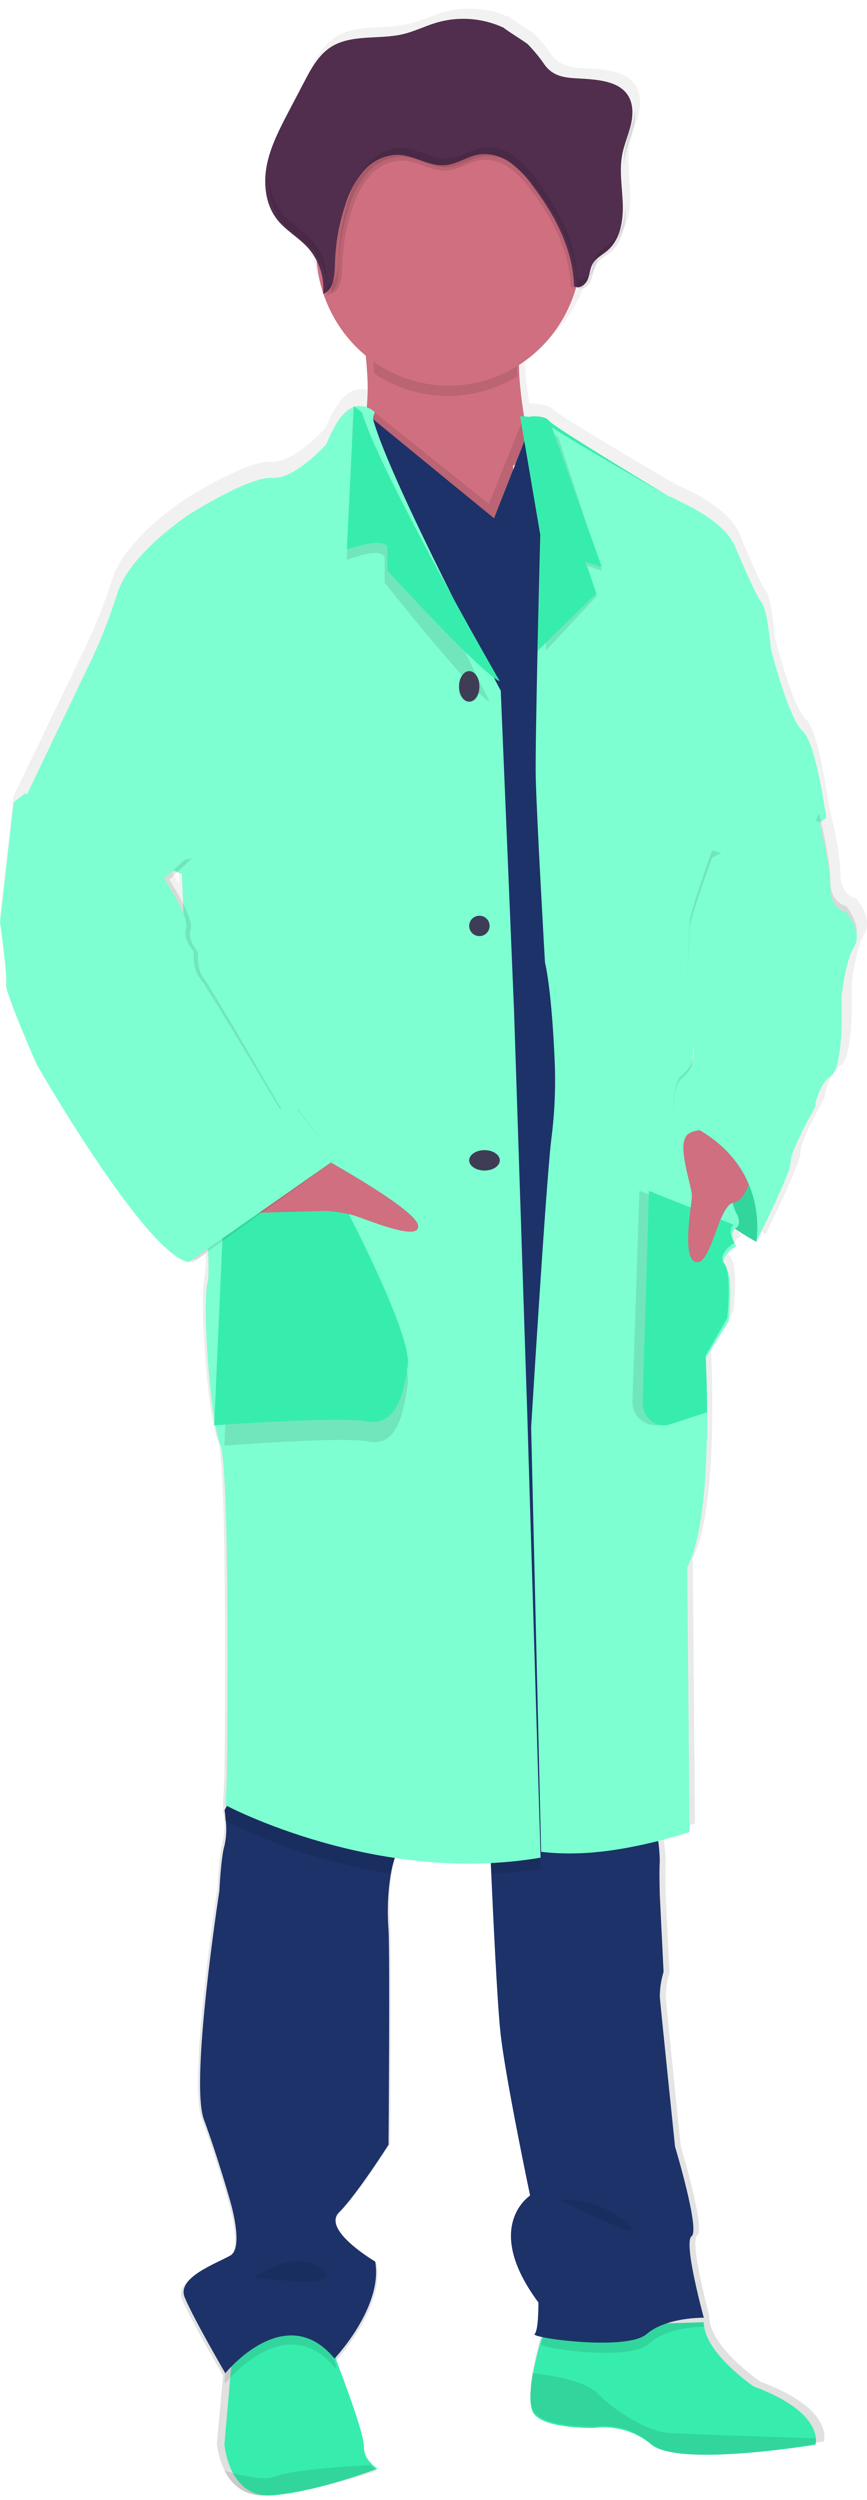 <svg xmlns="http://www.w3.org/2000/svg" width="85" height="245" viewBox="0 0 85 245" fill="none"><path d="M83.938 88.039C83.938 88.039 82.386 87.821 82.386 85.548C82.386 83.274 81.276 79.028 81.276 79.028C81.276 79.008 80.316 71.633 78.989 70.461C77.662 69.288 75.958 62.404 75.958 62.404C75.958 62.404 75.667 58.669 75.072 57.865C74.478 57.061 73.675 55.092 72.49 52.284C71.305 49.476 66.364 47.531 66.364 47.531C66.364 47.531 57.432 42.318 54.901 40.619C54.671 40.48 54.456 40.316 54.259 40.132C53.819 39.55 51.897 39.538 51.897 39.538C51.697 38.262 51.504 36.797 51.441 35.47C51.441 35.327 51.441 35.185 51.421 35.042C54.244 33.364 56.37 30.717 57.409 27.588C57.456 27.437 57.495 27.279 57.538 27.128C57.708 27.072 57.863 26.981 57.995 26.861C58.128 26.741 58.233 26.595 58.306 26.431C58.535 25.92 58.538 25.322 58.822 24.847C59.153 24.284 59.782 23.983 60.278 23.559C61.53 22.49 61.853 20.688 61.794 19.048C61.755 17.721 61.542 16.382 61.625 15.063L61.648 14.731C61.672 14.533 61.7 14.335 61.735 14.144C61.928 13.162 62.349 12.235 62.585 11.261C62.822 10.287 62.845 9.189 62.294 8.35C61.487 7.118 59.806 6.872 58.33 6.745C56.657 6.603 55.161 6.789 54.09 5.391C53.589 4.66 53.025 3.975 52.405 3.343C52.185 3.137 50.043 1.822 50.043 1.735C47.953 0.761 45.584 0.578 43.371 1.22C42.261 1.545 41.213 2.076 40.087 2.341C37.659 2.919 34.864 2.293 32.801 3.692C31.651 4.484 30.962 5.743 30.317 6.971C29.792 7.983 29.259 8.993 28.719 10.001C27.849 11.661 26.963 13.348 26.597 15.186C26.52 15.586 26.472 15.991 26.455 16.398V16.418C26.455 16.565 26.455 16.711 26.455 16.858V17.044C26.455 17.183 26.455 17.317 26.479 17.44C26.502 17.563 26.498 17.602 26.51 17.686C26.522 17.769 26.542 17.955 26.565 18.082C26.589 18.208 26.636 18.43 26.683 18.604C26.703 18.68 26.731 18.751 26.754 18.822C26.794 18.957 26.841 19.088 26.892 19.218C26.92 19.286 26.947 19.357 26.979 19.424C27.038 19.563 27.108 19.698 27.179 19.82C27.211 19.876 27.235 19.927 27.266 19.979C27.376 20.163 27.497 20.34 27.628 20.51C28.471 21.567 29.711 22.241 30.628 23.231C30.628 23.27 30.628 23.31 30.628 23.346C30.628 23.456 30.628 23.564 30.628 23.674C30.677 25.883 31.261 28.046 32.33 29.975C33.398 31.905 34.92 33.542 36.761 34.745C36.761 34.896 36.781 35.05 36.789 35.201C36.865 36.376 36.851 37.556 36.745 38.73C36.585 38.54 36.384 38.389 36.158 38.287C35.932 38.186 35.686 38.137 35.438 38.144C35.269 38.135 35.1 38.15 34.934 38.187L34.899 38.159V38.195C34.033 38.409 32.966 39.316 31.947 41.895C31.947 41.895 28.845 45.412 26.483 45.265C24.121 45.119 18.141 48.925 18.141 48.925C18.141 48.925 12.307 52.736 11.055 56.617C10.355 58.818 9.516 60.972 8.543 63.066L1.332 78.018L0.001 89.881C0.001 89.881 0.737 95.157 0.591 95.961C0.446 96.765 3.619 104.017 3.619 104.017C3.619 104.017 14.102 122.551 18.385 123.501L18.692 123.283C18.875 123.38 19.07 123.453 19.271 123.501L20.152 122.875C20.206 123.573 20.183 124.274 20.086 124.967C19.495 126.797 20.306 138.739 21.337 141.08C22.369 143.421 22.003 174.114 22.003 174.114L21.857 176.823C21.857 176.823 21.857 176.91 21.892 177.061L21.857 177.702L21.963 177.758C22.074 178.617 22.038 179.489 21.857 180.336C21.487 181.525 21.337 184.883 21.337 184.883C21.337 184.883 18.389 203.848 19.786 207.659C21.184 211.469 22.373 215.644 22.373 215.644C22.373 215.644 23.849 220.397 22.444 221.209C21.038 222.021 17.043 223.383 17.865 225.364C18.613 227.194 21.452 232.097 21.873 232.814L21.837 233.191L21.259 239.5C21.352 240.333 21.577 241.146 21.924 241.909C22.558 243.283 23.79 244.709 26.132 244.555C26.526 244.527 26.983 244.479 27.423 244.42C31.71 243.842 36.989 241.917 36.989 241.917C36.715 241.741 36.464 241.532 36.242 241.295C36.031 241.089 35.864 240.843 35.751 240.571C35.638 240.298 35.581 240.005 35.584 239.71C35.647 238.562 33.51 233.088 32.978 231.741C32.895 231.547 32.852 231.436 32.852 231.436C32.852 231.436 37.726 226.311 36.915 221.767C36.915 221.767 31.521 218.599 33.297 216.86C35.072 215.121 38.245 210.126 38.245 210.126C38.245 210.126 38.391 191.451 38.245 188.662C38.093 186.727 38.184 184.78 38.517 182.867C38.576 182.578 38.647 182.297 38.721 182.02C41.177 182.388 43.656 182.578 46.138 182.586C47.044 182.586 47.965 182.586 48.894 182.531C48.894 182.795 48.906 183.08 48.929 183.386C49.134 188.013 49.516 196.124 49.827 199.139C50.268 203.46 52.704 215.105 52.704 215.105C52.704 215.105 48.055 218.108 53.515 225.506C53.515 225.506 53.515 228.188 53.153 228.576C52.767 229.845 52.455 231.136 52.22 232.442C51.992 233.836 51.897 235.246 52.267 235.979C53.153 237.73 58.468 237.587 58.468 237.587L58.597 237.564C59.601 237.459 60.615 237.556 61.58 237.849C62.546 238.142 63.444 238.626 64.223 239.271C66.242 240.903 73.907 240.186 78.056 239.667C79.682 239.461 80.769 239.271 80.769 239.271C80.821 239.085 80.84 238.892 80.824 238.7C80.78 237.674 79.981 235.425 74.564 233.416C74.564 233.416 69.47 229.97 69.541 226.968H69.435H68.844C69.274 226.944 69.549 226.968 69.549 226.968C69.549 226.968 67.553 219.64 68.368 219.046C69.183 218.452 66.742 210.332 66.742 210.332C66.742 210.332 65.345 196.707 65.27 195.752C65.273 194.933 65.397 194.119 65.636 193.336L65.27 185.866C65.27 185.866 65.199 183.382 65.27 182.574C65.258 181.873 65.202 181.173 65.101 180.479C65.065 180.202 65.03 179.912 64.991 179.627C66.9 179.14 68.14 178.689 68.14 178.689L67.919 152.685C69.541 149.516 69.841 142.565 69.833 137.634C69.833 134.465 69.691 132.12 69.691 132.12L71.907 128.48C71.907 128.48 72.419 124.123 71.608 123.168C71.25 122.737 71.411 122.289 71.706 121.921C71.86 121.798 72.022 121.687 72.191 121.588C72.191 121.588 72.167 121.552 72.139 121.501C72.294 121.371 72.459 121.253 72.632 121.148C72.632 121.148 71.844 119.921 72.549 119.402C73.21 119.853 73.801 120.194 74.249 120.471C74.218 120.76 74.186 120.927 74.186 120.927L74.376 120.531C74.808 120.776 75.072 120.927 75.072 120.927C75.072 120.927 78.544 113.967 78.469 112.941C78.395 111.916 80.832 107.594 80.832 107.594C80.832 107.594 81.127 105.325 82.457 104.374C83.788 103.423 83.489 96.535 83.489 96.535C83.489 96.535 83.859 92.947 84.745 91.481C85.63 90.016 83.938 88.039 83.938 88.039ZM17.503 84.985L17.57 86.645C17.176 86.007 16.893 85.548 16.893 85.548L17.503 84.985Z" fill="url(#paint0_linear_30_1756)"></path><path d="M75 118.085L74.165 121.706C74.165 121.706 67.476 118.23 66.27 113.814C65.064 109.398 68.288 107.722 68.288 107.722L74.521 110.41L75 118.085Z" fill="#37EDAD"></path><path opacity="0.1" d="M75 118.085L74.165 121.706C74.165 121.706 67.476 118.23 66.27 113.814C65.064 109.398 68.288 107.722 68.288 107.722L74.521 110.41L75 118.085Z" fill="black"></path><path d="M37 241.945C37 241.945 30.868 244.263 26.652 244.555C24.414 244.708 23.238 243.297 22.632 241.937C22.302 241.181 22.088 240.377 22 239.553L22.548 233.305L22.839 229.978L31.796 227.585L33.064 231.574L33.183 231.878C33.693 233.21 35.735 238.63 35.674 239.761C35.672 240.051 35.726 240.338 35.834 240.606C35.942 240.873 36.101 241.116 36.303 241.318C36.508 241.557 36.742 241.768 37 241.945Z" fill="#37EDAD"></path><path d="M79.995 239.027C80.01 239.215 79.992 239.403 79.94 239.584C79.94 239.584 66.602 241.804 63.874 239.584C63.105 238.935 62.208 238.454 61.242 238.171C60.275 237.888 59.26 237.811 58.261 237.942C58.261 237.942 53.101 238.082 52.24 236.387C51.881 235.675 51.975 234.294 52.197 232.933C52.423 231.658 52.725 230.397 53.101 229.157L53.308 228.993L54.535 228.009L68.91 227.585H69.019C68.949 230.518 73.899 233.882 73.899 233.882C79.157 235.827 79.932 238.024 79.995 239.027Z" fill="#37EDAD"></path><path opacity="0.1" d="M79.996 238.956C80.01 239.152 79.99 239.349 79.937 239.538C79.937 239.538 66.602 241.861 63.873 239.538C63.105 238.86 62.208 238.357 61.242 238.061C60.276 237.765 59.262 237.683 58.264 237.821C58.264 237.821 53.099 237.967 52.242 236.193C51.883 235.444 51.972 234.004 52.195 232.58C54.183 232.787 57.321 233.304 58.553 234.537C60.416 236.413 63.573 238.285 65.51 238.431C67.027 238.533 76.098 238.834 79.996 238.956Z" fill="black"></path><path opacity="0.1" d="M37 242.133C37 242.133 30.597 244.285 26.194 244.555C23.857 244.698 22.628 243.388 22 242.122C23.629 242.623 25.89 243.15 27.079 242.667C28.488 242.096 33.482 241.727 36.284 241.569C36.497 241.783 36.737 241.972 37 242.133Z" fill="black"></path><path d="M45.897 54.324C40.49 52.314 33.535 45.671 35.272 42.567C35.657 41.783 35.886 40.938 35.947 40.074C36.059 38.901 36.075 37.722 35.996 36.547C35.875 34.622 35.633 32.706 35.272 30.809C35.272 30.809 52.152 31.174 51.169 33.553C50.882 34.25 50.837 35.461 50.914 36.817C50.992 38.173 51.197 39.706 51.41 41.003C51.705 42.782 52 44.138 52 44.138C52 44.138 50.968 45.522 50.362 45.596C49.755 45.671 53.655 57.189 45.897 54.324Z" fill="#CF6F80"></path><path opacity="0.1" d="M33 231.966L32.877 232.102C27.994 226.109 22.087 233.579 22.087 233.579L22 233.422L22.301 230.027L31.565 227.585L32.877 231.656L33 231.966Z" fill="black"></path><path opacity="0.1" d="M69 228.036C69 228.036 65.473 227.958 63.592 229.711C61.712 231.464 52.62 230.091 53.012 229.711C53.128 229.522 53.198 229.307 53.216 229.082L54.45 228.036L68.902 227.585C68.957 227.862 69 228.036 69 228.036Z" fill="black"></path><path d="M38.96 181.377C38.697 182.026 38.496 182.698 38.362 183.385C38.034 185.266 37.943 187.181 38.091 189.084C38.236 191.824 38.091 210.186 38.091 210.186C38.091 210.186 34.978 215.083 33.242 216.809C31.507 218.535 36.784 221.635 36.784 221.635C37.571 226.098 32.801 231.139 32.801 231.139C27.953 225.307 22.089 232.58 22.089 232.58C22.089 232.58 18.902 227.1 18.107 225.142C17.312 223.185 21.22 221.831 22.593 221.036C23.966 220.242 22.526 215.556 22.526 215.556C22.526 215.556 21.365 211.45 19.988 207.705C18.61 203.959 21.507 185.311 21.507 185.311C21.507 185.311 21.656 182 22.015 180.845C22.195 180.012 22.231 179.154 22.121 178.308C22.097 178.023 22.07 177.784 22.05 177.623C22.03 177.463 22.015 177.389 22.015 177.389L22.07 177.295L24.037 173.647C24.037 173.647 39.905 179.08 38.96 181.377Z" fill="#1D3269"></path><path d="M69.001 227.142C69.001 227.142 65.341 227.066 63.389 228.747C61.437 230.428 52.002 229.116 52.409 228.747C52.816 228.378 52.783 225.646 52.783 225.646C47.249 218.192 51.97 215.168 51.97 215.168C51.97 215.168 49.498 203.433 49.05 199.081C48.737 196.04 48.351 187.868 48.143 183.202C48.054 181.197 48.001 179.817 48.001 179.817L52.523 178.918L53.105 178.802L64.011 176.643C64.011 176.643 64.312 178.649 64.516 180.29C64.617 180.991 64.674 181.697 64.686 182.404C64.613 183.206 64.686 185.718 64.686 185.718L65.056 193.248C64.815 194.038 64.69 194.858 64.686 195.683C64.76 196.642 66.179 210.37 66.179 210.37C66.179 210.37 68.647 218.561 67.805 219.151C66.964 219.741 69.001 227.142 69.001 227.142Z" fill="#1D3269"></path><path opacity="0.1" d="M50.961 33.573C50.691 34.276 50.649 35.496 50.722 36.862C48.594 38.174 46.148 38.845 43.664 38.798C41.181 38.75 38.761 37.986 36.682 36.593C36.568 34.653 36.34 32.722 36 30.809C36 30.809 51.886 31.169 50.961 33.573Z" fill="black"></path><path d="M56.993 24.433C56.996 25.841 56.781 27.241 56.355 28.579C55.403 31.578 53.452 34.134 50.845 35.795C48.238 37.457 45.145 38.117 42.11 37.66C39.076 37.202 36.297 35.655 34.264 33.294C32.231 30.932 31.075 27.907 31.001 24.753C31.001 24.644 31.001 24.542 31.001 24.433C30.971 22.658 31.286 20.895 31.926 19.246C32.566 17.597 33.519 16.096 34.728 14.83C35.938 13.564 37.381 12.558 38.973 11.872C40.565 11.185 42.273 10.832 43.999 10.832C45.725 10.832 47.434 11.185 49.025 11.872C50.617 12.558 52.06 13.564 53.27 14.83C54.48 16.096 55.432 17.597 56.072 19.246C56.712 20.895 57.027 22.658 56.997 24.433H56.993Z" fill="#CF6F80"></path><path opacity="0.1" d="M45.897 54.316C40.49 52.267 33.535 45.5 35.272 42.338C35.657 41.54 35.886 40.679 35.947 39.799L43.349 45.728L47.928 49.389L51.41 40.749C51.705 42.562 52 43.943 52 43.943C52 43.943 50.968 45.352 50.362 45.428C49.755 45.504 53.655 57.234 45.897 54.316Z" fill="black"></path><path d="M64.999 80.795L59.014 181.127L51.209 181.638L30.999 123.461L34.315 54.392L35.013 39.799L43.999 47.165L48.437 50.794L51.907 41.98L58.36 47.592L64.999 80.795Z" fill="#1D3269"></path><path opacity="0.1" d="M38.959 181.569C38.695 182.237 38.495 182.928 38.361 183.635C32.719 182.745 27.24 180.995 22.106 178.444L22 178.387L22.035 177.739L22.055 177.4L24.025 173.647C24.025 173.647 39.905 179.205 38.959 181.569Z" fill="black"></path><path opacity="0.1" d="M53.001 183.164C51.397 183.397 49.779 183.554 48.154 183.635C48.058 181.765 48.001 180.478 48.001 180.478L52.874 179.64L53.001 183.164Z" fill="black"></path><path opacity="0.1" d="M64 180.387C61.213 181.149 56.908 182.006 53.055 181.471L53 178.859L63.514 176.643C63.514 176.643 63.804 178.682 64 180.387Z" fill="black"></path><path opacity="0.1" d="M52.999 182.053C36.872 184.809 22.102 176.908 22.102 176.908L22.244 174.231C22.244 174.231 22.61 143.884 21.595 141.558C20.58 139.231 19.79 127.433 20.364 125.622C20.938 123.812 18.267 96.657 18.267 96.657L17.835 85.635L1.999 79.214L9.079 64.444C10.035 62.373 10.858 60.243 11.541 58.067C12.773 54.233 18.488 50.466 18.488 50.466C18.488 50.466 24.348 46.702 26.665 46.844C28.982 46.986 32.019 43.514 32.019 43.514C34.261 37.794 36.29 40.384 36.29 40.384C36.29 40.656 36.29 40.384 36.18 41.23C35.393 47.509 48.901 67.35 49.093 67.7L50.379 99.058L51.681 138.743L52.999 182.053Z" fill="black"></path><path d="M52.999 182.053C36.876 184.808 22.106 176.909 22.106 176.909L22.251 174.232C22.251 174.232 22.617 143.891 21.598 141.564C20.58 139.238 19.793 127.442 20.372 125.632C20.95 123.821 18.276 96.671 18.276 96.671L17.839 85.651L1.999 79.208L9.077 64.44C10.031 62.369 10.854 60.239 11.539 58.064C12.766 54.23 18.484 50.464 18.484 50.464C18.484 50.464 24.343 46.701 26.655 46.843C28.968 46.984 32.008 43.513 32.008 43.513C34.253 37.794 36.727 40.384 36.727 40.384C36.727 40.656 36.491 40.778 36.616 41.23C38.347 47.319 48.901 67.345 49.094 67.695L50.396 99.049L51.697 138.727L52.999 182.053Z" fill="#7DFFD1"></path><path opacity="0.1" d="M48 68.766C46.365 68.013 37.707 57.106 37.707 57.106V54.624C37.392 53.806 35.52 54.305 34 54.877L34.652 39.799L35.394 40.478C37.017 46.8 47.811 68.402 48 68.766Z" fill="black"></path><path d="M49 66.768C47.245 66.068 37.97 55.913 37.97 55.913V53.602C37.633 52.84 35.628 53.305 34 53.838L34.703 39.799L35.497 40.431C37.24 46.318 48.806 66.433 49 66.768Z" fill="#37EDAD"></path><path opacity="0.1" d="M22.869 119.907C23.081 119.907 33.873 118.709 33.873 118.709C33.873 118.709 40.408 132.272 39.98 135.572C39.551 138.872 38.776 141.793 36.147 141.276C33.518 140.758 22 141.683 22 141.683L22.869 119.907Z" fill="black"></path><path d="M21.917 118.856C22.141 118.856 33.533 117.71 33.533 117.71C33.533 117.71 40.427 130.687 39.979 133.84C39.531 136.992 38.704 139.79 35.933 139.296C33.162 138.801 21 139.685 21 139.685L21.917 118.856Z" fill="#37EDAD"></path><path d="M30.261 112.716C30.261 112.716 40.768 118.374 40.993 120.101C41.219 121.828 35.646 119.346 34.442 119.046C33.649 118.855 32.843 118.729 32.03 118.669L24 118.886L30.261 112.716Z" fill="#CF6F80"></path><path opacity="0.1" d="M46.001 68.766C46.553 68.766 47.001 68.319 47.001 67.767C47.001 67.216 46.553 66.768 46.001 66.768C45.449 66.768 45.001 67.216 45.001 67.767C45.001 68.319 45.449 68.766 46.001 68.766Z" fill="black"></path><path d="M46.001 68.766C46.553 68.766 47.001 68.095 47.001 67.268C47.001 66.44 46.553 65.769 46.001 65.769C45.449 65.769 45.001 66.44 45.001 67.268C45.001 68.095 45.449 68.766 46.001 68.766Z" fill="#3F3D56"></path><path opacity="0.1" d="M47.499 114.714C48.327 114.714 48.999 114.267 48.999 113.715C48.999 113.163 48.327 112.716 47.499 112.716C46.671 112.716 45.999 113.163 45.999 113.715C45.999 114.267 46.671 114.714 47.499 114.714Z" fill="black"></path><path d="M47.499 114.714C48.327 114.714 48.999 114.267 48.999 113.715C48.999 113.163 48.327 112.716 47.499 112.716C46.671 112.716 45.999 113.163 45.999 113.715C45.999 114.267 46.671 114.714 47.499 114.714Z" fill="#3F3D56"></path><path opacity="0.1" d="M46.999 91.74C47.551 91.74 47.999 91.293 47.999 90.741C47.999 90.189 47.551 89.742 46.999 89.742C46.447 89.742 45.999 90.189 45.999 90.741C45.999 91.293 46.447 91.74 46.999 91.74Z" fill="black"></path><path d="M46.999 91.74C47.551 91.74 47.999 91.293 47.999 90.741C47.999 90.189 47.551 89.742 46.999 89.742C46.447 89.742 45.999 90.189 45.999 90.741C45.999 91.293 46.447 91.74 46.999 91.74Z" fill="#3F3D56"></path><path d="M71.565 118.719C71.565 118.719 72.28 119.815 71.565 120.328C70.85 120.84 71.635 122.08 71.635 122.08C71.635 122.08 69.852 123.148 70.637 124.11C71.421 125.071 70.924 129.413 70.924 129.413L68.781 133.044C68.781 133.044 68.909 135.384 68.916 138.547C68.916 143.481 68.633 150.417 67.064 153.579L67.282 179.525C67.282 179.525 59.775 182.33 53.491 181.476L52.559 139.842C52.559 139.842 53.919 116.232 54.419 111.703C54.713 109.352 54.832 106.981 54.777 104.612C54.777 104.612 54.563 97.525 53.845 94.235C53.845 94.235 53.068 79.985 52.99 76.04C52.955 74.153 53.052 68.647 53.161 63.411C53.282 57.686 53.417 52.287 53.417 52.287L52 40.814C52 40.814 53.417 40.667 53.845 41.251C54.036 41.434 54.244 41.598 54.466 41.74C56.913 43.432 65.557 48.636 65.557 48.636C65.557 48.636 70.342 50.583 71.487 53.372C72.633 56.161 73.429 58.139 73.984 58.934C74.54 59.728 74.843 63.463 74.843 63.463C74.843 63.463 76.489 70.335 77.775 71.499C79.06 72.663 80 80.069 80 80.069L68.641 89.206C68.641 89.206 67.643 104.405 67.429 104.993C67.216 105.581 71.565 118.719 71.565 118.719Z" fill="#37EDAD"></path><path d="M72.117 118.769C72.117 118.769 72.866 119.864 72.117 120.376C71.367 120.888 72.186 122.126 72.186 122.126C72.186 122.126 70.319 123.206 71.138 124.166C71.957 125.127 71.441 129.465 71.441 129.465L69.18 133.092C69.18 133.092 69.315 135.43 69.328 138.589C69.328 143.518 69.029 150.448 67.374 153.607L67.599 179.527C67.599 179.527 59.67 182.329 53.052 181.476L52.073 139.883C52.073 139.883 53.507 116.296 54.035 111.772C54.344 109.423 54.469 107.055 54.407 104.687C54.407 104.687 54.182 97.607 53.429 94.321C53.429 94.321 52.61 80.085 52.523 76.144C52.487 74.259 52.593 68.758 52.704 63.527C52.831 57.808 52.974 52.414 52.974 52.414L51 40.798C51 40.798 52.974 40.798 53.429 41.389C53.629 41.574 53.848 41.738 54.084 41.877C56.664 43.568 65.785 48.767 65.785 48.767C65.785 48.767 70.827 50.712 72.035 53.498C73.243 56.284 74.083 58.261 74.672 59.054C75.262 59.848 75.573 63.579 75.573 63.579C75.573 63.579 77.31 70.445 78.665 71.608C80.021 72.77 81 80.152 81 80.152L69.02 89.281C69.02 89.281 67.968 104.465 67.739 105.053C67.509 105.64 72.117 118.769 72.117 118.769Z" fill="#7DFFD1"></path><path opacity="0.1" d="M57.578 55.445L58.533 58.4L53.505 63.772C53.617 58.246 53.744 53.028 53.744 53.028L52 41.797C52 41.797 53.744 41.797 54.145 42.368C54.321 42.546 54.515 42.703 54.724 42.836L59 55.921L57.578 55.445Z" fill="black"></path><path d="M57.372 55.067L58.467 58.156L52.723 63.772C52.851 57.991 52.996 52.539 52.996 52.539L51 40.798C51 40.798 52.996 40.798 53.45 41.395C53.653 41.581 53.875 41.746 54.112 41.889L59 55.564L57.372 55.067Z" fill="#37EDAD"></path><path opacity="0.1" d="M56.993 24.119C56.996 25.495 56.781 26.863 56.355 28.17C56.283 28.181 56.21 28.178 56.14 28.16C56.069 28.143 56.003 28.111 55.945 28.067C55.846 24.631 54.163 21.405 52.093 18.66C51.511 17.831 50.807 17.097 50.003 16.484C49.191 15.871 48.181 15.584 47.169 15.678C46.03 15.835 45.023 16.614 43.872 16.713C42.352 16.839 40.992 15.782 39.484 15.728C38.871 15.734 38.266 15.871 37.71 16.131C37.154 16.39 36.659 16.765 36.259 17.232C35.466 18.174 34.878 19.271 34.53 20.454C33.933 22.248 33.608 24.122 33.565 26.013C33.546 27.082 33.444 28.422 32.456 28.811C32.53 28.025 32.441 27.232 32.195 26.482C31.948 25.733 31.549 25.042 31.024 24.455L31.001 24.433C31.001 24.326 31.001 24.226 31.001 24.119C30.971 22.385 31.286 20.663 31.926 19.052C32.566 17.441 33.519 15.975 34.728 14.738C35.938 13.501 37.381 12.518 38.973 11.848C40.565 11.177 42.273 10.832 43.999 10.832C45.725 10.832 47.434 11.177 49.025 11.848C50.617 12.518 52.06 13.501 53.27 14.738C54.48 15.975 55.432 17.441 56.072 19.052C56.712 20.663 57.027 22.385 56.997 24.119H56.993Z" fill="black"></path><path d="M49.412 2.734C47.344 1.761 44.992 1.577 42.798 2.217C41.696 2.543 40.657 3.073 39.539 3.34C37.151 3.917 34.365 3.292 32.316 4.689C31.178 5.486 30.493 6.744 29.857 7.966L28.265 11.001C27.397 12.661 26.522 14.349 26.16 16.177C25.798 18.005 26.017 20.051 27.174 21.521C28.018 22.592 29.264 23.265 30.179 24.272C30.727 24.885 31.143 25.604 31.401 26.385C31.658 27.166 31.752 27.992 31.675 28.811C32.714 28.413 32.813 27.012 32.837 25.897C32.882 23.924 33.222 21.97 33.848 20.099C34.211 18.865 34.828 17.72 35.659 16.738C36.078 16.252 36.597 15.861 37.179 15.59C37.762 15.319 38.395 15.176 39.037 15.17C40.629 15.225 42.058 16.324 43.634 16.193C44.828 16.093 45.886 15.277 47.088 15.118C48.148 15.018 49.206 15.317 50.057 15.958C50.898 16.597 51.635 17.362 52.241 18.228C54.414 21.091 56.177 24.447 56.281 28.039C56.73 28.369 57.379 27.939 57.602 27.43C57.825 26.92 57.833 26.323 58.115 25.837C58.441 25.276 59.066 24.977 59.556 24.555C60.797 23.484 61.108 21.68 61.06 20.043C61.012 18.407 60.694 16.746 61.004 15.138C61.191 14.15 61.613 13.226 61.844 12.251C62.075 11.275 62.103 10.18 61.557 9.34C60.761 8.106 59.086 7.863 57.626 7.747C55.966 7.604 54.482 7.787 53.423 6.39C52.926 5.66 52.367 4.976 51.752 4.343C51.541 4.136 49.412 2.822 49.412 2.734Z" fill="#512E4E"></path><path opacity="0.1" d="M6.378 86.356L2.293 78.754L0.999 90.483C0.999 90.483 1.718 95.692 1.574 96.49C1.429 97.289 4.521 104.449 4.521 104.449C4.521 104.449 14.736 122.759 18.907 123.703L32.999 113.569L29.262 108.793C29.262 108.793 27.968 108.285 27.643 108.793C27.643 108.793 20.705 96.777 19.986 95.908C19.266 95.038 19.407 93.303 19.407 93.303C19.407 93.303 18.328 92.147 18.688 91.061C19.047 89.975 16.604 86.21 16.604 86.21L18.832 84.113L6.378 86.356Z" fill="black"></path><path d="M2.448 77.756L1.335 78.624L0.001 90.386C0.001 90.386 0.743 95.61 0.594 96.411C0.444 97.212 3.637 104.393 3.637 104.393C3.637 104.393 14.165 122.757 18.466 123.703L33.001 113.539L29.143 108.749C29.143 108.749 27.809 108.24 27.475 108.749C27.475 108.749 20.32 96.699 19.578 95.827C18.837 94.955 18.986 93.215 18.986 93.215C18.986 93.215 17.873 92.055 18.244 90.966C18.615 89.877 16.092 86.101 16.092 86.101L18.389 83.998L2.448 77.756Z" fill="#7DFFD1"></path><path opacity="0.1" d="M70.902 123.853C71.756 124.828 71.218 129.203 71.218 129.203L68.862 132.868C68.862 132.868 69.003 135.234 69.012 138.422L65.051 139.585C64.694 139.69 64.314 139.713 63.945 139.652C63.575 139.591 63.227 139.448 62.928 139.235C62.63 139.022 62.39 138.745 62.228 138.427C62.067 138.109 61.989 137.76 62 137.407L62.683 116.711L71.922 120.032C71.137 120.545 71.999 121.804 71.999 121.804C71.999 121.804 70.04 122.879 70.902 123.853Z" fill="black"></path><path d="M71.014 123.844C71.782 124.818 71.298 129.193 71.298 129.193L69.179 132.856C69.179 132.856 69.306 135.216 69.317 138.406L65.689 139.588C65.374 139.69 65.04 139.712 64.715 139.653C64.389 139.593 64.083 139.453 63.82 139.244C63.557 139.036 63.345 138.765 63.203 138.454C63.061 138.143 62.992 137.801 63.002 137.456L63.62 116.711L71.936 120.029C71.225 120.542 72.001 121.796 72.001 121.796C72.001 121.796 70.246 122.874 71.014 123.844Z" fill="#37EDAD"></path><path d="M74 113.918C74 113.918 73.406 117.65 71.919 117.868C70.431 118.087 69.764 123.905 68.281 123.698C66.798 123.491 67.78 118.29 67.833 117.28C67.885 116.271 66.216 112.09 67.465 111.14C68.714 110.191 72.666 111.14 72.666 111.14L74 113.918Z" fill="#CF6F80"></path><path opacity="0.1" d="M77.536 85.335L80.303 79.753C80.303 79.753 81.404 84.007 81.404 86.28C81.404 88.552 82.944 88.775 82.944 88.775C82.944 88.775 84.63 90.769 83.741 92.22C82.852 93.671 82.493 97.283 82.493 97.283C82.493 97.283 82.784 104.176 81.464 105.129C80.144 106.082 79.869 108.358 79.869 108.358C79.869 108.358 77.444 112.684 77.52 113.712C77.596 114.741 74.146 121.706 74.146 121.706C74.146 121.706 75.833 113.051 66.002 109.311C66.002 109.311 65.927 106.373 66.66 105.567C67.394 104.762 68.539 104.395 67.821 100.325C67.103 96.254 67.613 91.391 67.613 90.414C67.613 89.437 69.815 83.346 69.815 83.346L77.536 85.335Z" fill="black"></path><path d="M77.888 79.753L80.303 80.536C80.303 80.536 81.406 84.71 81.406 86.94C81.406 89.171 82.944 89.39 82.944 89.39C82.944 89.39 84.63 91.346 83.741 92.77C82.853 94.194 82.498 97.739 82.498 97.739C82.498 97.739 82.789 104.503 81.47 105.438C80.151 106.373 79.856 108.607 79.856 108.607C79.856 108.607 77.438 112.852 77.513 113.861C77.589 114.871 74.138 121.706 74.138 121.706C74.138 121.706 75.828 113.212 66.002 109.542C66.002 109.542 65.93 106.659 66.663 105.868C67.397 105.078 68.54 104.718 67.823 100.724C67.106 96.729 67.616 91.956 67.616 90.998C67.616 90.039 69.815 84.061 69.815 84.061L77.888 79.753Z" fill="#7DFFD1"></path><path opacity="0.1" d="M25 223.178C25 223.178 28.947 220.23 31.537 222.372C34.127 224.514 25 223.178 25 223.178Z" fill="black"></path><path opacity="0.1" d="M55 215.617C55 215.617 58.495 215.249 61.431 217.832C64.366 220.415 55 215.617 55 215.617Z" fill="black"></path><g opacity="0.1"><path d="M59.843 23.824C59.355 24.244 58.729 24.545 58.404 25.103C58.126 25.583 58.118 26.173 57.896 26.688C57.674 27.203 57.028 27.622 56.58 27.298C56.477 23.733 54.716 20.386 52.555 17.534C51.951 16.674 51.216 15.912 50.378 15.277C49.529 14.639 48.473 14.341 47.416 14.441C46.226 14.603 45.179 15.411 43.978 15.51C42.392 15.645 40.968 14.548 39.394 14.492C38.755 14.499 38.123 14.642 37.544 14.912C36.964 15.181 36.448 15.572 36.032 16.057C35.204 17.032 34.589 18.169 34.227 19.396C33.604 21.257 33.265 23.201 33.22 25.163C33.197 26.268 33.093 27.646 32.07 28.058C32.094 28.351 32.094 28.645 32.07 28.937C33.101 28.541 33.204 27.147 33.228 26.038C33.272 24.076 33.612 22.132 34.235 20.271C34.597 19.044 35.212 17.905 36.04 16.928C36.457 16.445 36.973 16.055 37.553 15.786C38.132 15.517 38.763 15.374 39.402 15.368C40.988 15.423 42.416 16.516 43.986 16.386C45.176 16.287 46.23 15.475 47.424 15.316C48.481 15.217 49.537 15.515 50.386 16.152C51.224 16.787 51.959 17.549 52.563 18.41C54.724 21.258 56.485 24.596 56.588 28.169C57.036 28.498 57.682 28.07 57.904 27.563C58.126 27.056 58.134 26.462 58.412 25.979C58.737 25.42 59.363 25.123 59.851 24.703C61.088 23.638 61.398 21.844 61.35 20.216C61.35 20.164 61.35 20.113 61.35 20.065C61.275 21.475 60.898 22.913 59.843 23.824Z" fill="black"></path><path d="M30.571 23.543C29.659 22.541 28.414 21.872 27.577 20.81C26.873 19.87 26.47 18.739 26.423 17.566C26.299 19.032 26.708 20.494 27.577 21.681C28.414 22.747 29.659 23.416 30.571 24.418C31.447 25.398 31.972 26.641 32.066 27.951C32.127 27.154 32.026 26.352 31.769 25.595C31.512 24.837 31.104 24.139 30.571 23.543Z" fill="black"></path><path d="M62.122 11.585C61.888 12.556 61.472 13.479 61.281 14.457C61.169 15.111 61.127 15.775 61.158 16.437C61.172 16.06 61.213 15.684 61.281 15.312C61.472 14.33 61.888 13.411 62.122 12.441C62.258 11.906 62.303 11.351 62.253 10.801C62.228 11.065 62.184 11.327 62.122 11.585Z" fill="black"></path></g><defs><linearGradient id="paint0_linear_30_1756" x1="42.497" y1="244.574" x2="42.497" y2="0.844" gradientUnits="userSpaceOnUse"><stop stop-color="#808080" stop-opacity="0.25"></stop><stop offset="0.54" stop-color="#808080" stop-opacity="0.12"></stop><stop offset="1" stop-color="#808080" stop-opacity="0.1"></stop></linearGradient></defs></svg>